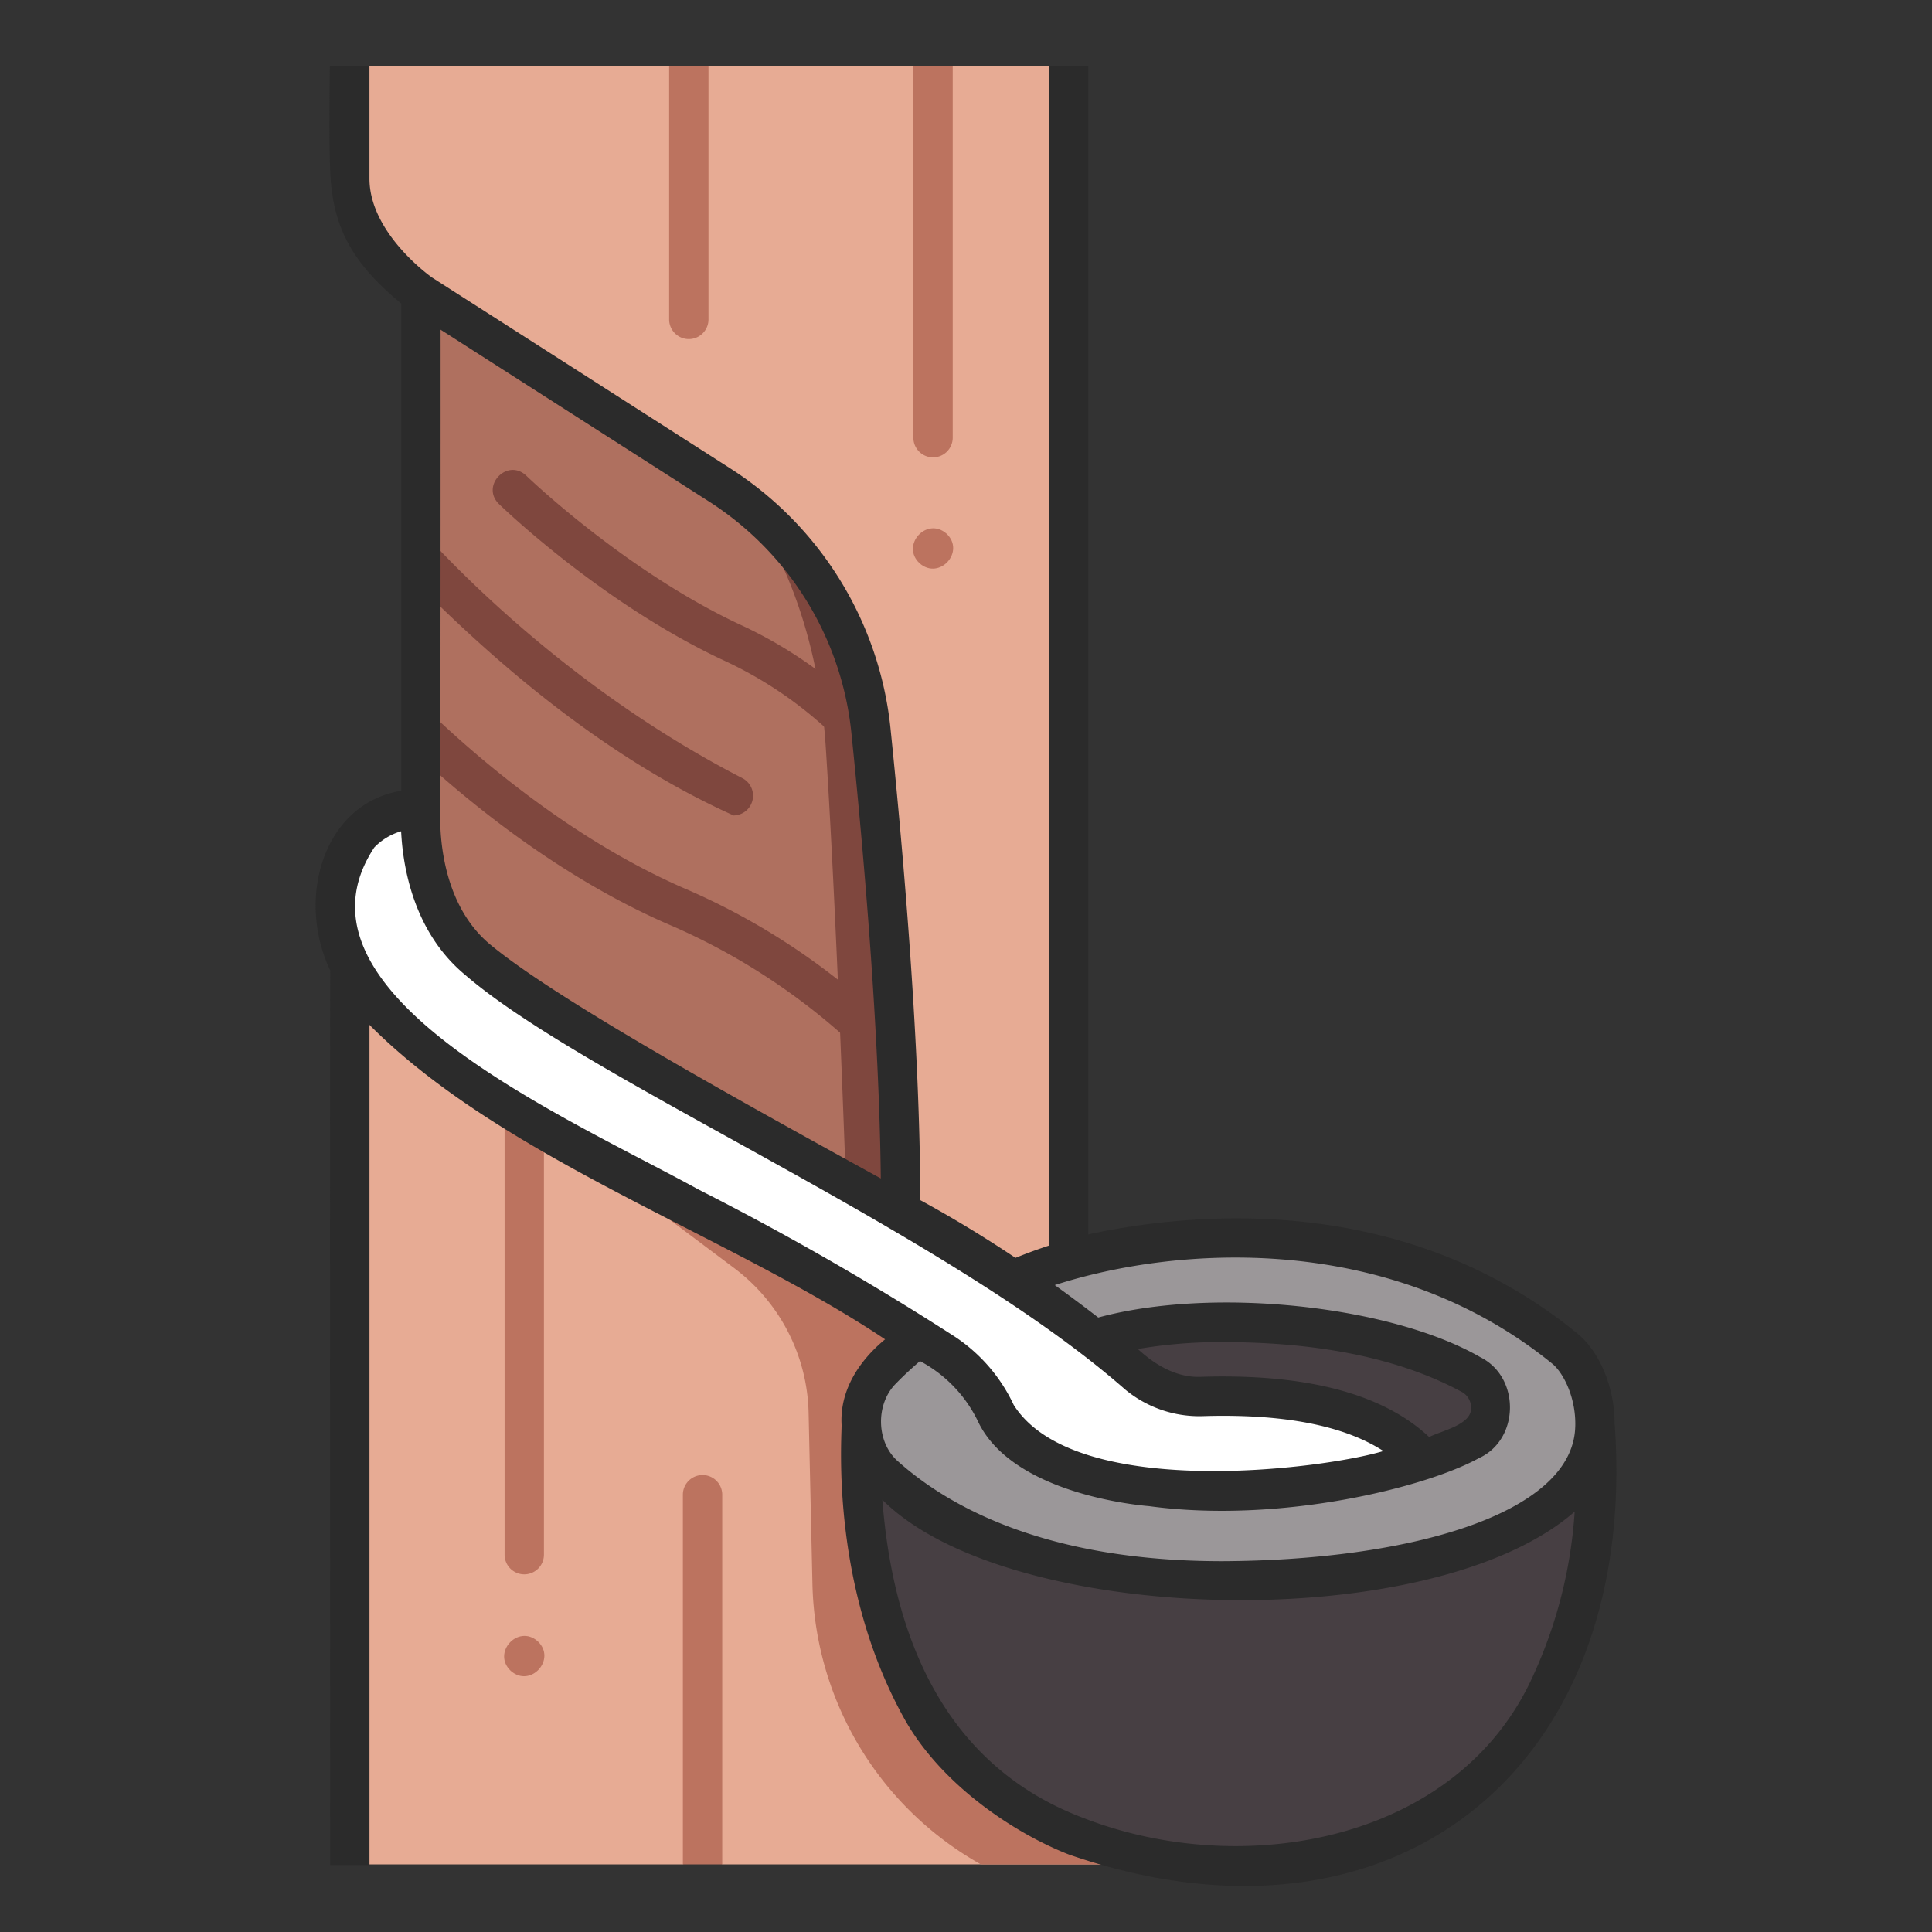 <svg id="icons" height="512" viewBox="0 0 340 340" width="512" xmlns="http://www.w3.org/2000/svg"><rect x="0" y="0" width="340" height="340" fill="#333333" stroke="none"/><path d="m74.071 142.274c10.246-27.469 9.271-57.923 0-90.583 0 0-12.516-8.593-12.516-20.281v-15.31a4.54 4.54 0 0 1 4.54-4.539h51.662a5.04 5.04 0 0 0 6.925 0h36.056a6.465 6.465 0 0 0 6.924 0h15.85a4.54 4.54 0 0 1 4.54 4.539v293.052l28.486 18.948h-89.438a6.4 6.4 0 0 0 -6.925 0h-58.62v-166.412s4.75-16.141 12.516-19.414z" fill="#e7ab94"/><path d="m92.26 277.058a3.463 3.463 0 0 1 -3.46-3.458v-91.713a3.462 3.462 0 1 1 6.924 0v91.713a3.463 3.463 0 0 1 -3.464 3.458z" fill="#bc735f"/><path d="m181.008 238.2-43.8-28.018-37.741-9.329 29.756 22.326a32.729 32.729 0 0 1 13.077 25.447l.674 30.068a58.042 58.042 0 0 0 29.65 49.41h43.918l-28.486-18.952v-64.237z" fill="#bc735f"/><path d="m151.618 251.4c-.861 17.007 2.014 58.572 37.769 71.747a74.712 74.712 0 0 0 27.151 4.953c43.893 2.3 67.442-33.709 64.149-77.494z" fill="#473f43"/><path d="m275.64 237.551c-23.73-21.275-60.552-19.562-60.552-19.562s-35.678-1.889-59.865 23.051a13.15 13.15 0 0 0 .59 18.793c9.085 8.09 26.982 18.372 59.275 18.372s50.042-7.065 59.547-14.618c9.311-7.399 6.438-21.166 1.005-26.036z" fill="#9b9799"/><path d="m184.582 239.164c12.277-9.207 56.277-8.463 74.285 2.734a6.53 6.53 0 0 1 -.145 11.619 71.984 71.984 0 0 1 -8.114 3.395s-52.868 2.419-66.026-17.748z" fill="#473f43"/><path d="m158.475 215.683c.306-27.189-2.688-62.574-5.184-86.942a58.747 58.747 0 0 0 -26.781-43.481l-52.439-33.569v41.579q1.551 5.958 0 10.142v20.4c.68 3.98.81 7.325 0 9.583v8.878l-3.884 12.478c7.151 27.049 88.288 60.932 88.288 60.932z" fill="#af705f"/><path d="m131.962 89.209c5.388 8.019 12.013 21.769 13.348 42.118 1.509 23.022 2.9 58.322 3.68 80.163 5.824 2.663 9.485 4.193 9.485 4.193.306-27.189-2.688-62.574-5.184-86.941a58.733 58.733 0 0 0 -21.329-39.533z" fill="#7f473e"/><path d="m74.071 142.274s-1.463 17.115 9.989 26.613c19.489 17.052 88.383 47.673 116.117 72.943a17.042 17.042 0 0 0 11.4 3.926c10.03-.315 29.106.072 39.035 11.156 0 0-22.874 7.981-48.047 4.705 0 0-21.825-1.585-27.281-12.863a25.693 25.693 0 0 0 -9.131-10.619c-8.748-5.6-23.6-14.781-38.6-22.542-21.563-11.16-66.567-32.169-68.319-53.031s14.837-20.288 14.837-20.288z" fill="#fff"/><g fill="#bc735f"><path d="m121.22 59.673a3.462 3.462 0 0 0 3.462-3.462v-44.654h-6.925v44.654a3.462 3.462 0 0 0 3.463 3.462z"/><path d="m164.2 80.489a3.462 3.462 0 0 0 3.462-3.462v-65.47h-6.924v65.47a3.462 3.462 0 0 0 3.462 3.462z"/><path d="m127.1 262.985a3.463 3.463 0 0 0 -6.925 0v65.115h6.925z"/></g><path d="m148.963 130.268a3.452 3.452 0 0 1 -2.418-.985 70.374 70.374 0 0 0 -19.354-13.143c-21.291-10-38.679-26.76-39.409-27.468-3.2-3.2 1.485-8.094 4.823-4.969.17.165 17.315 16.672 37.53 26.169a77.263 77.263 0 0 1 21.247 14.456 3.486 3.486 0 0 1 -2.419 5.94z" fill="#7f473e"/><path d="m129.1 143.507a3.477 3.477 0 0 0 1.587-6.542c-28.946-14.9-49.33-35.639-56.616-43.7v10.142c9.974 9.855 29.897 28.793 55.029 40.1z" fill="#7f473e"/><path d="m120.149 156.214c-20.646-9.055-37.91-24.39-46.078-32.4v9.586c9.537 8.741 24.988 21.129 43.3 29.159a113.557 113.557 0 0 1 31.761 20.331 3.462 3.462 0 0 0 4.707-5.079 120.422 120.422 0 0 0 -33.69-21.597z" fill="#7f473e"/><path d="m166.557 93.9c3.389 3.157-1.22 8.277-4.715 5.238-3.389-3.157 1.221-8.277 4.715-5.238z" fill="#bc735f"/><path d="m94.617 288.822c3.39 3.157-1.22 8.277-4.714 5.237-3.389-3.159 1.22-8.277 4.714-5.237z" fill="#bc735f"/><path d="m284.143 250.421c-.031-6.066-2.412-12.061-6.192-15.449-29.766-24.594-66.1-22.124-86.437-17.74v-205.675h-6.925v207.649c-1.928.631-3.894 1.348-5.88 2.156-5.607-3.75-11.1-7.075-16.752-10.157-.037-26.654-2.853-59.7-5.222-82.816a61.882 61.882 0 0 0 -28.359-46.046l-52.364-33.52c-.493-.349-10.994-7.905-10.994-17.413v-19.853h-6.971c-.082 8.341-.173 17.518.266 21.354.846 7.4 3.66 13.417 12.3 20.5v85.756c-13.606 2.2-18.6 18.824-12.487 31.631-.074.016-.026 112.764-.021 157.41h6.917v-147.854c23.517 23.646 63.45 37.065 90.74 55.346-4.538 3.748-8.016 8.954-7.653 15.1-.036 3.375-1.8 28.655 11.1 51.773 6.677 11.854 19.75 20.232 28.917 23.8 57.121 19.727 100.46-15.127 96.017-75.952zm-206.61-192.402 47.11 30.156a54.99 54.99 0 0 1 25.2 40.919c2.24 21.86 4.884 52.64 5.163 78.293-27.968-15.38-57.533-31.872-68.739-41.165-9.851-8.17-8.768-23.418-8.749-23.659-.018-.289.04-84.236.015-84.544zm45.467 151.356c-23.41-12.872-74.015-34.608-57.135-60.231a10.709 10.709 0 0 1 4.727-2.855c.3 6.21 2.161 17.72 11.256 25.263 21.39 18.5 84.408 45.116 116.119 72.943a20.438 20.438 0 0 0 13.712 4.722c14.136-.43 24.782 1.619 31.778 6.141-10.707 3.224-54.369 8.792-65.062-8.112a29.247 29.247 0 0 0 -10.381-12.026 503.144 503.144 0 0 0 -45.014-25.845zm77.241 28.03a85.761 85.761 0 0 1 14.947-1.215c17.157 0 31.3 2.944 42.029 8.752a3.108 3.108 0 0 1 1.661 2.837c.137 2.96-5.249 4.021-7.37 5.117-8.113-7.611-21.55-11.167-40.045-10.6-4.296.225-8.139-2.037-11.22-4.891zm69.722 57.138c-13.092 29.7-51.28 36.332-79.321 25.382-24.864-9.375-33.547-32.564-35.362-55.995 22.1 22.176 96.58 24.153 121.835 2.092a81.825 81.825 0 0 1 -7.15 28.521zm7.254-43.518c-.353 15.387-29.081 23.582-62.131 23.719-30.851 0-48.009-9.515-56.972-17.5-3.958-3.355-4.084-10.171-.408-13.8 1.325-1.367 2.741-2.665 4.193-3.916a23.629 23.629 0 0 1 10.263 10.727c6.108 12.626 28.106 14.646 30.043 14.8 23.125 3.131 48.728-3.306 58.035-8.436 7.209-3.241 7.33-14.267.273-17.774-15.708-9.076-47-12.465-67.241-6.981q-3.875-2.993-7.65-5.708c21.618-6.989 59.087-9.439 87.706 13.964 2.041 1.836 4.032 6.167 3.891 10.905z" fill="#2b2b2b"/></svg>